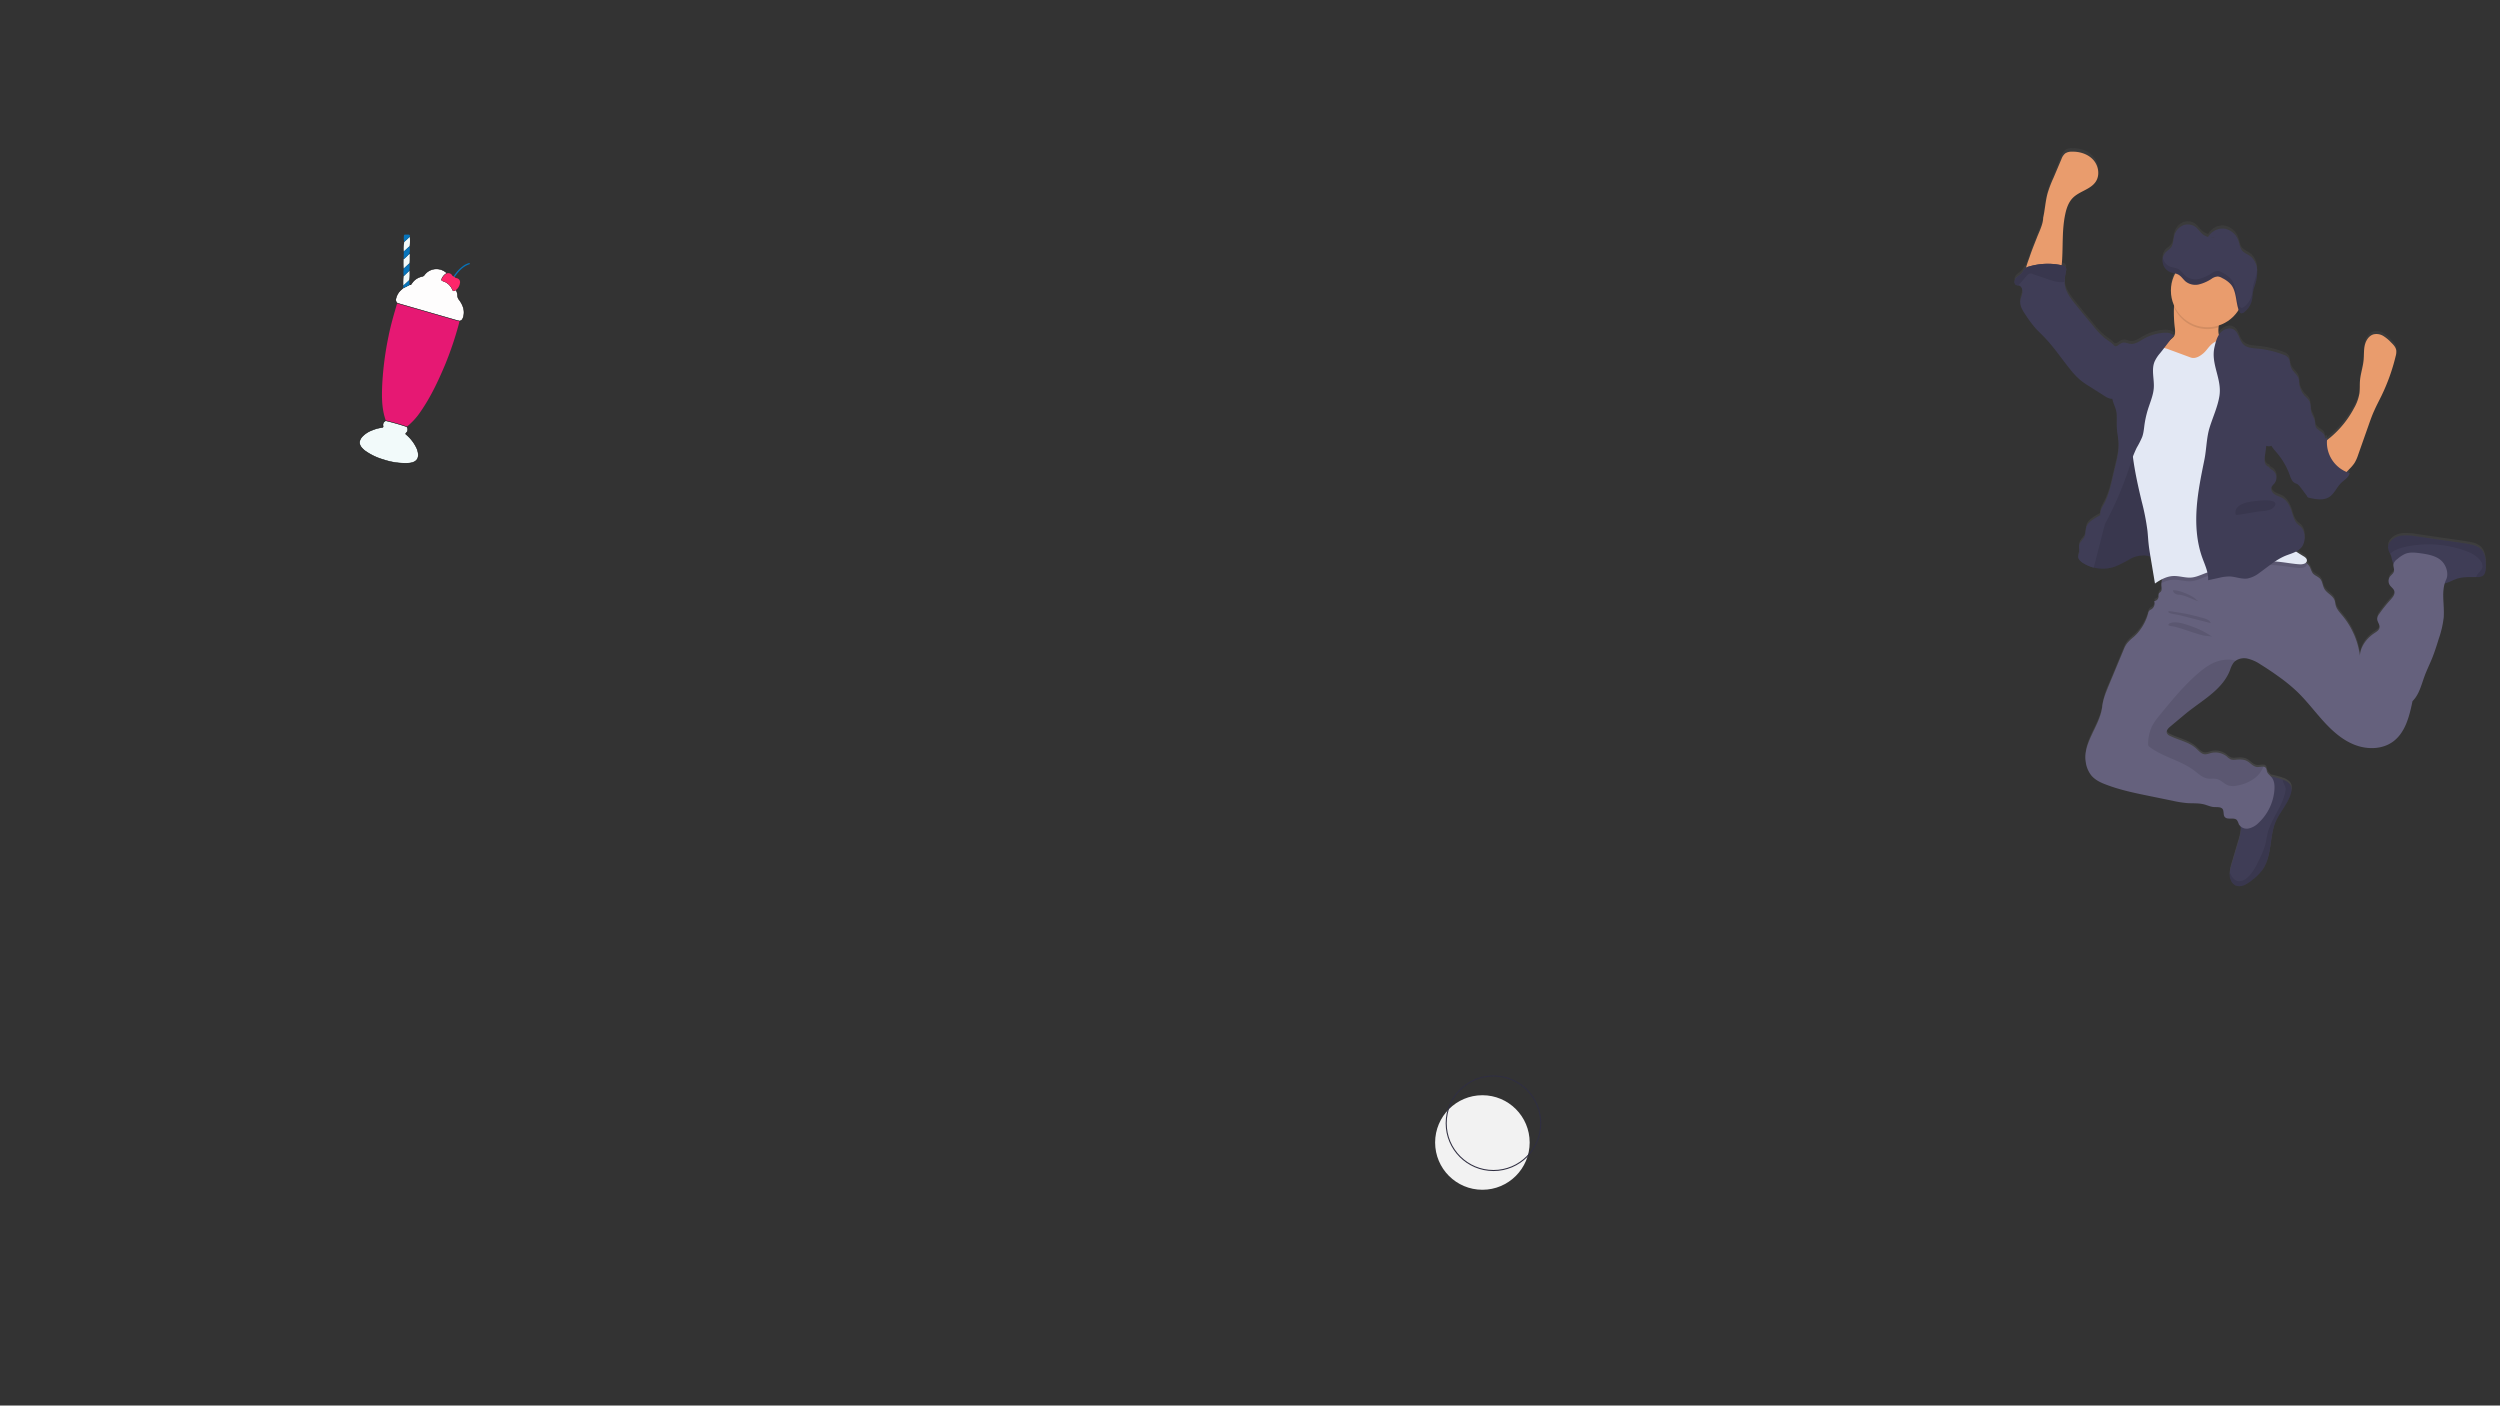 <svg id="_2" data-name="2" xmlns="http://www.w3.org/2000/svg" xmlns:xlink="http://www.w3.org/1999/xlink" viewBox="0 0 1366 768"><rect x="0" y="0" width="1366" height="768" fill="#333333" stroke="none"/><defs><style>.cls-1{fill:url(#Dégradé_sans_nom_2);}.cls-2{fill:#e99c6d;}.cls-3{fill:#3f3d56;}.cls-4{fill:#65617d;}.cls-5,.cls-7{opacity:0.1;}.cls-5{isolation:isolate;}.cls-6{fill:#e3e8f4;}.cls-8{fill:#f2f2f2;}.cls-9{fill:none;stroke:#2f2e41;stroke-width:0.58px;}.cls-11,.cls-12,.cls-9{stroke-miterlimit:10;}.cls-10{fill:#e61873;}.cls-11{fill:#fefdfd;}.cls-11,.cls-12{stroke:#000;stroke-width:0.25px;}.cls-12,.cls-14{fill:#f2fafa;}.cls-13{fill:#fd266a;}.cls-15{fill:#0674bb;}</style><linearGradient id="Dégradé_sans_nom_2" x1="1248.52" y1="191.67" x2="1248.52" y2="593.94" gradientTransform="matrix(1, 0, 0, -1, -19, 674.98)" gradientUnits="userSpaceOnUse"><stop offset="0" stop-color="gray" stop-opacity="0.25"/><stop offset="0.54" stop-color="gray" stop-opacity="0.12"/><stop offset="1" stop-color="gray" stop-opacity="0.1"/></linearGradient></defs><title>2</title><path class="cls-1" d="M1355.28,298.42a11,11,0,0,0-4.88-2.15c-1.87-.43-3.78-.7-5.68-1l-24.62-3.55a28.89,28.89,0,0,0-7.54-.4,9.55,9.55,0,0,0-6.55,3.38,5.08,5.08,0,0,0-1.14,3.21,8.45,8.45,0,0,0,1.12,3.31,11.23,11.23,0,0,1,.61,1.48c.35,1.1.42,2.28.88,3.35a3,3,0,0,0,.42.65v.18c-.27,1.37.6,2.81.21,4.15-.34,1.13-1.45,1.82-2.15,2.77a4.17,4.17,0,0,0-.1,4.62c.75,1.16,2.11,1.94,2.5,3.27.51,1.76-.87,3.44-2.1,4.79a75.52,75.52,0,0,0-6.26,7.89,4.94,4.94,0,0,0-1,2.35c-.11,1.74,1.56,3.28,1.27,5-.23,1.36-1.56,2.2-2.71,3-4.25,2.81-7.66,7.31-8,12.39a43.31,43.31,0,0,0-9.68-22c-1.43-1.73-3-3.45-3.59-5.64-.22-.87-.26-1.79-.56-2.63-1-2.66-4.18-3.79-5.57-6.24-1-1.71-1-3.93-2.24-5.43s-3.19-1.86-4.26-3.32a20.59,20.59,0,0,1-1.36-3.08,6.69,6.69,0,0,0-1.85-2.21l-.46-.34a1.57,1.57,0,0,0,.53-1.18c0-1.17-1.16-1.94-2.17-2.51q-1.95-1.12-3.81-2.37a8.92,8.92,0,0,0,3.41-2.8,9.17,9.17,0,0,0,1.3-6.05,7.59,7.59,0,0,0-1.79-4.59c-.63-.66-1.42-1.15-2.08-1.78-1.71-1.66-2.29-4.14-3-6.42-.94-3-2.41-6.14-5.15-7.74-1.32-.76-2.86-1.12-4.15-1.93s-2.37-2.35-1.92-3.82c.3-1,1.23-1.68,1.86-2.53a5.05,5.05,0,0,0-1.27-7c-.74-.47-1.65-.88-1.8-1.75a3.16,3.16,0,0,1-2.32-2.46,9.68,9.68,0,0,1,0-3.56c.26-1.85.52-3.71.77-5.56a3.62,3.62,0,0,0,2.78,0,25.93,25.93,0,0,0,3,3.92,39,39,0,0,1,7,12.14c.57,1.61,1.15,3.4,2.63,4.24.51.29,1.09.44,1.59.75a5.79,5.79,0,0,1,1.56,1.6l3.59,4.76.06.25a1.34,1.34,0,0,0,.16.39,1.31,1.31,0,0,0,.86.44c3.68.85,7.81,1.63,11-.37,2.88-1.81,4.14-5.36,6.58-7.75,1.73-1.69,4.18-3,4.67-5.37a17.77,17.77,0,0,1-1.72-.64c.5-.5,1-1.07,1.68-1.74a20.61,20.61,0,0,0,2.66-3.16,20.92,20.92,0,0,0,2-4.48q2.89-8.25,5.8-16.49c.92-2.61,1.84-5.22,3-7.75,1.2-2.74,2.62-5.38,3.93-8.07A106.61,106.61,0,0,0,1309,193a8.06,8.06,0,0,0,.31-3.2c-.28-1.73-1.59-3.08-2.84-4.32a20.9,20.9,0,0,0-4.26-3.53,7,7,0,0,0-5.34-.86c-2.56.76-4.17,3.38-4.76,6s-.37,5.34-.62,8c-.36,3.85-1.68,7.56-2,11.42-.17,2.24,0,4.5-.27,6.72a24.58,24.58,0,0,1-3,8.29,53.53,53.53,0,0,1-12.93,15.93c-.61.52-1.24,1-1.84,1.56a9.39,9.39,0,0,1,.13-1.3,7.94,7.94,0,0,0-1.27.44,3.76,3.76,0,0,0-.15-1.49c-.8-2.39-4.36-3-5-5.44a11.1,11.1,0,0,1-.17-1.82c-.21-2.13-1.66-3.93-2.16-6s-.11-4-1-5.78a16.48,16.48,0,0,0-2.66-3,11.77,11.77,0,0,1-2.53-4.77c-.13-.49-.25-1-.39-1.49a6.78,6.78,0,0,0-.36-3.28c-.91-2.27-3.26-3.72-4.11-6-.66-1.77-.37-4-1.62-5.38a5.7,5.7,0,0,0-2.37-1.42,52,52,0,0,0-14.27-3.34c-2.74-.25-5.76-.4-7.72-2.32-2.29-2.24-2.4-6.27-5.08-8-2.36-1.53-5.7-.39-7.53,1.75a9.08,9.08,0,0,0-.76,1,10.64,10.64,0,0,1-.21-4.09,9.66,9.66,0,0,1,.1-1,20,20,0,0,0,10.84-8.52v0l.12.31c.29.73.75,1.44,1.43,1.51h0a2,2,0,0,0,1.24-.45,9.92,9.92,0,0,0,1.66-1.44c.25-.27.49-.56.72-.86a12,12,0,0,0,2.22-5.31c.18-1.16.2-2.36.4-3.51a22.27,22.27,0,0,1,.73-2.66c.1-.29.2-.58.29-.87l.32-1a23.12,23.12,0,0,0,1-6.34v-1.08a10.6,10.6,0,0,0-3.36-7.45c-1.72-1.4-4-2-5.26-3.9-.82-1.29-1-2.94-1.48-4.43a10,10,0,0,0-7.86-7.08,8.72,8.72,0,0,0-6.22,1.72h0l-.14.1h0a10.06,10.06,0,0,0-2.48,2.76,8.21,8.21,0,0,1-3.52-2c-1-.93-1.77-2.1-2.78-3a7.14,7.14,0,0,0-7.12-1.5,8.49,8.49,0,0,0-5.09,5.83c-.55,2.07-.45,4.43-1.6,6.16-.89,1.33-2.35,2-3.37,3.22a5.94,5.94,0,0,0-1.26,2.67h0a7.09,7.09,0,0,0-.17,1.66h0a3.12,3.12,0,0,0,.06.74v.11a5.68,5.68,0,0,0,.17.82h0a6.93,6.93,0,0,0,1.49,2.74,6.69,6.69,0,0,0,2.41,1.73,9.76,9.76,0,0,0,1.16.37l1.19.27.42.1a20,20,0,0,0-.56,17.62,8.15,8.15,0,0,1-.1.83,69.46,69.46,0,0,0,.52,11.8c.14,1.54.22,3.26-.73,4.48a8.53,8.53,0,0,1-1.45,1.3c.54-.7,1.09-1.4,1.65-2.09-1.41-1.42-3.64-1.6-5.64-1.45a25.9,25.9,0,0,0-11,3.36c-2.24,1.28-4.54,3-7.1,2.69-1.51-.16-3-1-4.47-.6a9.12,9.12,0,0,0-2.29,1.36,3.18,3.18,0,0,1-1.88.59c-1.57-1.94-4-3.25-5.88-4.82a45.7,45.7,0,0,1-5.85-6.27c-3.24-3.9-6.47-7.82-9.65-11.77-2.68-3.32-5.43-6.92-5.9-11.17a10.64,10.64,0,0,1-.07-1.26,32.73,32.73,0,0,1,.76-6,2.93,2.93,0,0,0,0-1.44c-.3-1-1.45-1.38-2.44-1.6h0a22.38,22.38,0,0,0,.27-2.31c.56-8.6-.05-17.34,1.77-25.76.69-3.23,1.82-6.52,4.15-8.87,3.65-3.68,9.76-4.57,12.56-9,2.34-3.64,1.41-8.79-1.53-12s-7.47-4.52-11.78-4.36a6.2,6.2,0,0,0-3.43.93,7.26,7.26,0,0,0-2.08,3.15L1122,95.5a64.51,64.51,0,0,0-3.14,8.38c-1.2,4.39-1.47,9-2.42,13.42,0,3.4-2.19,7.64-3.39,10.77-1.34,3.53-2.79,7-4,10.59-.3.91-1.35,3.58-2,6a3.72,3.72,0,0,0-.68.5,17.69,17.69,0,0,0-1.42,2.11c-.91,1.21-2.39,1.85-3.39,3s-1.21,3.29.18,3.87a4.22,4.22,0,0,0,.87.19,5.07,5.07,0,0,1,.54.09c1.5.42,2.09,2.32,1.87,3.87s-1,3-1.13,4.56c-.27,2.77,1.35,5.33,2.91,7.65a65.72,65.72,0,0,0,5.34,7.2c1.41,1.57,3,3,4.42,4.52,5.41,5.55,9.71,12.06,14.57,18.09a40.65,40.65,0,0,0,5.93,6.23,46.28,46.28,0,0,0,4.49,3.08c2.78,1.78,5.57,3.54,8.36,5.31a9.25,9.25,0,0,0,3.16,1.48,4.2,4.2,0,0,0,1.12,0c0,.24.09.49.15.73.65,2.62,2.08,5,2.24,7.67s-.08,5.41.11,8.1c.18,2.5.73,5,.87,7.46.28,4.71-.88,9.38-2,14-1.69,6.75-2.71,13.66-6,19.78-.92,1.69-2,3.42-2,5.34a2.72,2.72,0,0,0,.06.7h0l-1.5.84c-.44.26-.88.51-1.28.77-1.9,1.23-3.93,2.6-4.71,4.74-.63,1.73-.34,3.72-1.1,5.39a.94.94,0,0,1-.12.22c-.8,1.56-2.39,2.72-2.75,4.43h0c-.27,1.32.25,2.7,0,4v.05a13.73,13.73,0,0,0-.54,2,2.46,2.46,0,0,0,.06.66,3.79,3.79,0,0,0,1.2,1.95,7.47,7.47,0,0,0,1.17.93c.43.28.87.54,1.32.79l.26.14c.38.2.76.38,1.15.56l.26.12c.45.19.91.37,1.37.53l.32.1c.36.12.73.23,1.1.33l.25.07.23.05,1,.21.37.07q.66.12,1.35.18h.4c.34,0,.67.05,1,.06h1.83a11.2,11.2,0,0,0,1.41-.13h.15c.42-.06.84-.13,1.26-.22l.32-.07c.39-.08.78-.18,1.17-.29l.21-.06c.47-.14.94-.3,1.4-.47a38.15,38.15,0,0,0,4.62-2.29c1-.56,2-1.12,3-1.63a23.15,23.15,0,0,1,2.28-1,12.73,12.73,0,0,1,6-1,23.84,23.84,0,0,1,3,.62,1.71,1.71,0,0,1,0,.32q1.22,7.21,2.41,14.41a28.06,28.06,0,0,1,4.14-2.49,8.85,8.85,0,0,0-.53,4c.09.94.29,2-.28,2.74-.35.47-1,.73-1.19,1.25a4.22,4.22,0,0,0-.1,1.62,2.61,2.61,0,0,1-2.38,2.43,3.8,3.8,0,0,1-1.51,4.46,5.24,5.24,0,0,0-1.16.75,3.5,3.5,0,0,0-.67,1.51,26.72,26.72,0,0,1-7.83,12.87,25.62,25.62,0,0,0-3.87,3.78,17.76,17.76,0,0,0-1.75,3.45q-4,9.79-8.12,19.58a43.43,43.43,0,0,0-3.48,11.29c-1.2,10.77-10.8,19.91-9,30.61a15.08,15.08,0,0,0,3.12,7.32c2,2.4,5,3.79,8,4.91,7.71,3,15.84,4.63,23.94,6.28l12.72,2.61a57.2,57.2,0,0,0,7.58,1.2c3.07.21,6.22-.08,9.21.7,1.85.49,3.62,1.38,5.53,1.48,1.64.09,3.66-.26,4.63,1.07s.22,3.12,1.14,4.3c1.48,1.9,5.09,0,6.7,1.79a8.1,8.1,0,0,1,1,2.2,3.93,3.93,0,0,0,1,1.26,8.25,8.25,0,0,1,.12,1.72,29.41,29.41,0,0,1-1.44,6.81q-1.8,6.09-3.59,12.19a27.73,27.73,0,0,0-1,4.4,9.93,9.93,0,0,0,0,2.18c.21,2.21,1.48,4.49,3.59,5.21a6.58,6.58,0,0,0,4.86-.6,21.12,21.12,0,0,0,4-2.7,27.55,27.55,0,0,0,5.77-5.94c5-7.48,3.38-17.59,6.89-25.86,2.33-5.53,6.87-10,8.38-15.83a6.31,6.31,0,0,0,.12-3.42c-.63-2-2.76-3.14-4.75-3.86h-.09a39.07,39.07,0,0,0-5-1.42c-.42-.09-.85-.17-1.28-.23a7.93,7.93,0,0,1-2.21-2.89,6.86,6.86,0,0,0-.47-1.72,1.79,1.79,0,0,0-1.44-.81c-1-.1-2.34.27-3.43.19-2.23-.17-3.71-2.36-5.71-3.36s-4.17-.76-6.3-.61a5.84,5.84,0,0,1-2.28-.14,8.88,8.88,0,0,1-2.4-1.66,10.06,10.06,0,0,0-8.81-1.76,9.68,9.68,0,0,1-3,.67c-1.95-.1-3.33-1.85-4.77-3.17-3.94-3.61-9.55-4.56-14.33-6.93a3.28,3.28,0,0,1-1.72-1.48c-.55-1.35.69-2.72,1.81-3.65l8.22-6.82c9-7.48,20.25-13.12,24.43-24.08a13.75,13.75,0,0,1,2-4.11,5.56,5.56,0,0,1,1.11-1,8.34,8.34,0,0,1,6.15-1.21,21.11,21.11,0,0,1,7.24,3.16c3.58,2.18,7.06,4.49,10.45,7a89.53,89.53,0,0,1,9.55,7.83c5.25,5,9.62,10.92,14.51,16.31s10.48,10.42,17.27,13,15,2.46,20.83-1.87c6.73-5,8.89-13.93,10.59-22.13,3.75-3.63,4.88-9.13,6.71-14,1.15-3.08,2.62-6,3.86-9.08,1.48-3.62,2.64-7.35,3.8-11.08a53.51,53.51,0,0,0,2.66-11.57c.48-6.24-1.19-12.86.56-18.72,2.31-.51,4.41-1.81,6.68-2.56,3.38-1.12,7-.94,10.58-.91h.23a5.46,5.46,0,0,0,3.52-.84c1.2-1,1.39-2.7,1.45-4.26C1358.39,305.19,1358.15,300.89,1355.28,298.42ZM1210.39,127.83a7.43,7.43,0,0,1-2.53.18Z"/><path class="cls-2" d="M1214.33,191.1a11,11,0,0,1-4.16,2.21l-7.09,2.54c-3.85,1.38-7.87,2.77-11.93,2.27-2.27-.28-12-1.71-13.47-3.48-2.24-2.74,5.61-6.77,8.29-9.08a11.27,11.27,0,0,0,1.68-1.48c1-1.22.87-2.93.73-4.47a69.11,69.11,0,0,1-.52-11.77,23.72,23.72,0,0,1,.4-2.79c1-4.6,5.28-2.92,8.66-1.7a67.94,67.94,0,0,1,11.75,5.09,8.49,8.49,0,0,1,2.9,2.46c1.48,2.24.89,5.18.65,8-.21,2.19-.2,4.29,1.17,5.88a15.54,15.54,0,0,1,1.89,2A3.75,3.75,0,0,1,1214.33,191.1Z"/><path class="cls-2" d="M1116.39,119c1-4.44,1.22-9,2.42-13.39a62.55,62.55,0,0,1,3.19-8.36l4.36-10.3a7.17,7.17,0,0,1,2.08-3.14,6.2,6.2,0,0,1,3.43-.93c4.31-.16,8.84,1.19,11.78,4.35s3.87,8.31,1.53,11.94c-2.8,4.36-8.91,5.25-12.56,8.93-2.33,2.34-3.46,5.61-4.15,8.84-1.82,8.4-1.21,17.12-1.77,25.7-.18,2.66-.7,5.71-3,7.1a8.78,8.78,0,0,1-4.48.87l-6.56.1c-1.1,0-5.09.69-5.82-.13-1.28-1.46,1.64-8.67,2.17-10.28,1.18-3.58,2.63-7.05,4-10.57C1114.2,126.65,1116.39,122.42,1116.39,119Z"/><path class="cls-3" d="M1251.84,433.19c-1.51,5.78-6,10.28-8.38,15.79-3.51,8.25-1.93,18.34-6.89,25.8a27.28,27.28,0,0,1-5.77,5.93,21.55,21.55,0,0,1-4,2.69,6.58,6.58,0,0,1-4.86.6c-2.11-.72-3.38-3-3.59-5.2a9.84,9.84,0,0,1,0-2.17,26.33,26.33,0,0,1,1-4.39q1.8-6.08,3.59-12.16a29.22,29.22,0,0,0,1.44-6.8c.13-2.52-1.47-5.8-.79-8.15.31-1.06,1.47-2,2-2.89a16.9,16.9,0,0,0,1.72-4.09c.82-2.79,1.38-5.77,3.1-8.12a19.3,19.3,0,0,1,3.9-3.65,10.3,10.3,0,0,1,3.72-2.09,9.16,9.16,0,0,1,4,.19,39.07,39.07,0,0,1,5,1.42h.09c2,.72,4.12,1.83,4.75,3.85A6.28,6.28,0,0,1,1251.84,433.19Z"/><path class="cls-3" d="M1358.24,310.25c-.06,1.55-.25,3.28-1.45,4.25a5.47,5.47,0,0,1-3.52.83H1353c-3.57,0-7.2-.2-10.58.91-2.57.85-4.93,2.41-7.61,2.72-3.69.42-7.16-1.6-10.43-3.36a103.75,103.75,0,0,0-9.47-4.5c-2.12-.87-6.45-1.43-7.47-3.75-.35-1.1-.64-2.21-.88-3.34a11.1,11.1,0,0,0-.61-1.47,8.45,8.45,0,0,1-1.12-3.31A5.11,5.11,0,0,1,1306,296a9.62,9.62,0,0,1,6.55-3.37,28.89,28.89,0,0,1,7.54.4l24.62,3.54c1.9.27,3.81.54,5.68,1a11.12,11.12,0,0,1,4.88,2.14C1358.15,302.18,1358.39,306.47,1358.24,310.25Z"/><path class="cls-4" d="M1336.6,316.65c-3,6.33-.84,13.82-1.38,20.82a53.57,53.57,0,0,1-2.66,11.51c-1.16,3.72-2.32,7.45-3.8,11.06-1.24,3-2.71,6-3.86,9.06-1.83,4.88-3,10.37-6.71,14-1.7,8.18-3.86,17.12-10.59,22.08-5.85,4.32-14,4.47-20.83,1.86s-12.38-7.61-17.27-13-9.26-11.24-14.5-16.26a92,92,0,0,0-9.57-7.83q-5.09-3.69-10.43-7a20.9,20.9,0,0,0-7.24-3.15,8.38,8.38,0,0,0-6.15,1.2,5.56,5.56,0,0,0-1.11,1,13.7,13.7,0,0,0-2,4.1c-4.18,10.94-15.41,16.56-24.43,24L1185.8,397c-1.12.93-2.36,2.29-1.81,3.64a3.28,3.28,0,0,0,1.72,1.48c4.78,2.36,10.39,3.31,14.33,6.91,1.44,1.32,2.82,3.06,4.77,3.16a9.68,9.68,0,0,0,3-.67,10.09,10.09,0,0,1,8.81,1.76A8.42,8.42,0,0,0,1219,415a5.84,5.84,0,0,0,2.28.14c2.13-.15,4.39-.34,6.3.61s3.48,3.19,5.71,3.35c1.09.08,2.39-.28,3.43-.18a1.81,1.81,0,0,1,1.44.8,6.86,6.86,0,0,1,.47,1.72c.41,1.41,1.79,2.27,2.69,3.43,1.38,1.78,1.58,4.2,1.44,6.45a27.54,27.54,0,0,1-8.76,18.37,10.87,10.87,0,0,1-5.39,3,5,5,0,0,1-5.34-2.37,8.1,8.1,0,0,0-1-2.2c-1.61-1.77-5.22.11-6.7-1.78-.92-1.18-.26-3.07-1.14-4.29s-3-1-4.63-1.07c-1.91-.1-3.68-1-5.53-1.47-3-.78-6.14-.49-9.21-.7a55.6,55.6,0,0,1-7.58-1.2L1174.73,435c-8.1-1.65-16.23-3.32-23.94-6.27-3-1.12-5.92-2.5-8-4.9a15,15,0,0,1-3.12-7.3c-1.81-10.67,7.79-19.79,9-30.54.43-3.92,2-7.62,3.48-11.26q4.06-9.76,8.12-19.53a17.14,17.14,0,0,1,1.75-3.44,25.09,25.09,0,0,1,3.87-3.77,26.63,26.63,0,0,0,7.83-12.84,3.5,3.5,0,0,1,.67-1.51,5.24,5.24,0,0,1,1.16-.75,3.81,3.81,0,0,0,1.51-4.45,2.61,2.61,0,0,0,2.38-2.42,4.22,4.22,0,0,1,.1-1.62c.24-.52.84-.78,1.19-1.24.57-.75.37-1.8.28-2.74a8.92,8.92,0,0,1,0-1.79,9.22,9.22,0,0,1,2.68-5.59c2.39-2.35,5.79-1.74,9.09-2.3a52.1,52.1,0,0,0,9.6-3.07,94.34,94.34,0,0,1,27.11-6.27,59.19,59.19,0,0,1,27.33,4.37,15.37,15.37,0,0,1,3.53,2,6.69,6.69,0,0,1,1.85,2.21,20,20,0,0,0,1.36,3.07c1.07,1.46,3.09,1.93,4.26,3.31s1.27,3.71,2.24,5.42c1.39,2.44,4.61,3.57,5.57,6.22.3.84.34,1.76.56,2.63.54,2.18,2.16,3.9,3.59,5.62a43.22,43.22,0,0,1,9.68,22c.32-5.07,3.73-9.56,8-12.36,1.15-.75,2.48-1.58,2.71-2.94.29-1.72-1.38-3.25-1.27-5a5,5,0,0,1,1-2.34,75.29,75.29,0,0,1,6.26-7.87c1.23-1.35,2.61-3,2.1-4.78-.39-1.33-1.75-2.11-2.5-3.27a4.16,4.16,0,0,1,.1-4.6c.7-.95,1.81-1.64,2.15-2.77.39-1.33-.48-2.77-.21-4.14a5.12,5.12,0,0,1,2.06-2.67,17.22,17.22,0,0,1,4.47-2.94c2.64-1,5.58-.63,8.38-.24,4.68.65,9.93,1.65,12.57,5.57C1337,310.31,1337.86,314,1336.6,316.65Z"/><path class="cls-5" d="M1358.24,310.25c-.06,1.55-.25,3.28-1.45,4.25a5.47,5.47,0,0,1-3.52.83H1353c.41-2.08,2.94-3.27,3.38-5.38a4.79,4.79,0,0,0-1.1-3.63c-2.14-2.89-5.58-4.49-9-5.66a59.61,59.61,0,0,0-30.06-2.25,30,30,0,0,0-7.9,2.43,26.69,26.69,0,0,0-2.4,1.7,8.45,8.45,0,0,1-1.12-3.31,5.11,5.11,0,0,1,1.14-3.2,9.62,9.62,0,0,1,6.55-3.37,28.89,28.89,0,0,1,7.54.4l24.62,3.54c1.9.27,3.81.54,5.68,1a11.12,11.12,0,0,1,4.88,2.14C1358.15,302.18,1358.39,306.47,1358.24,310.25Z"/><path class="cls-5" d="M1251.84,433.19c-1.51,5.78-6,10.28-8.38,15.79-3.51,8.25-1.93,18.34-6.89,25.8a27.28,27.28,0,0,1-5.77,5.93,21.55,21.55,0,0,1-4,2.69,6.58,6.58,0,0,1-4.86.6c-2.11-.72-3.38-3-3.59-5.2a9.84,9.84,0,0,1,0-2.17l.06.16c.87,2.1,2.29,4.3,4.53,4.67a6.15,6.15,0,0,0,4.62-1.63c3.3-2.65,5.22-6.6,7-10.41a43.19,43.19,0,0,0,3.38-8.63c.4-1.7.59-3.44,1-5.14,1.9-8.26,8.37-15,9.8-23.37a5.72,5.72,0,0,0,.08-1.75,9.08,9.08,0,0,0-.86-2.18,10.8,10.8,0,0,1-.76-2.42c2,.72,4.12,1.83,4.75,3.85A6.28,6.28,0,0,1,1251.84,433.19Z"/><path class="cls-5" d="M1236.74,418.85a14.48,14.48,0,0,1-4.51,6.16,22,22,0,0,1-9.71,4.2,9.64,9.64,0,0,1-5-.06c-2.22-.77-3.82-2.85-6.09-3.45-1.62-.44-3.36-.05-5-.29-3-.41-5.24-2.66-7.62-4.46-7.29-5.48-16.86-7.25-24.15-12.73a2.33,2.33,0,0,1-.78-.81,2.43,2.43,0,0,1-.15-1.13,23,23,0,0,1,2.19-9.61,33.31,33.31,0,0,1,4.12-5.87c6.53-8,13.09-16.06,20.91-22.81,3.28-2.83,6.86-5.47,11-6.75,2.3-.71,6.84-1.38,9.64-.18a5.56,5.56,0,0,0-1.11,1,13.7,13.7,0,0,0-2,4.1c-4.18,10.94-15.41,16.56-24.43,24L1185.8,397c-1.12.93-2.36,2.29-1.81,3.64a3.28,3.28,0,0,0,1.72,1.48c4.78,2.36,10.39,3.31,14.33,6.91,1.44,1.32,2.82,3.06,4.77,3.16a9.68,9.68,0,0,0,3-.67,10.09,10.09,0,0,1,8.81,1.76A8.42,8.42,0,0,0,1219,415a5.84,5.84,0,0,0,2.28.14c2.13-.15,4.39-.34,6.3.61s3.48,3.19,5.71,3.35C1234.4,419.11,1235.7,418.75,1236.74,418.85Z"/><path class="cls-3" d="M1144.77,283.12c-1.9,1.23-3.92,2.6-4.7,4.73-.64,1.72-.34,3.71-1.11,5.38s-2.5,2.85-2.88,4.65c-.27,1.31.26,2.69,0,4a16.62,16.62,0,0,0-.55,2.07c-.1,1.5,1.18,2.71,2.43,3.53a20.3,20.3,0,0,0,18.17,1.95,79.7,79.7,0,0,0,7.64-3.91,15.19,15.19,0,0,1,8.23-2c1.65.18,3.23.79,4.88,1a5.07,5.07,0,0,0,4.57-1.35,5.77,5.77,0,0,0,1-2.38c1.39-5.49.76-11.31-.56-16.82s-3.32-10.84-4.73-16.33c-1-4.06-1.77-8.24-3.44-12.09s-4.48-7.43-8.41-8.9a1.5,1.5,0,0,0-1-.12,1.63,1.63,0,0,0-.65.48,30.71,30.71,0,0,0-6.86,11.53c-1.57,4.79-2,9.87-3.44,14.69-.62,2-1.42,4.68-3,6.2S1146.56,282,1144.77,283.12Z"/><path class="cls-5" d="M1182.48,300.83a5.89,5.89,0,0,1-1,2.37,5.07,5.07,0,0,1-4.57,1.35c-1.64-.2-3.22-.81-4.87-1a15.11,15.11,0,0,0-8.23,2c-2.56,1.28-5,2.87-7.65,3.9a20.2,20.2,0,0,1-12.13.69,19.76,19.76,0,0,1-6-2.64c-1.26-.82-2.53-2-2.43-3.53a16.62,16.62,0,0,1,.55-2.07c.26-1.31-.26-2.69,0-4,.38-1.8,2.12-3,2.88-4.66s.47-3.65,1.1-5.38c.78-2.13,2.81-3.5,4.71-4.73s4.16-2.17,5.68-3.66a5.64,5.64,0,0,0,.59-.69,17.88,17.88,0,0,0,2.38-5.51c1.47-4.82,1.87-9.89,3.43-14.69a30.74,30.74,0,0,1,6.87-11.53,1.59,1.59,0,0,1,.64-.48,1.56,1.56,0,0,1,1,.12c3.92,1.48,6.73,5.06,8.41,8.91s2.39,8,3.44,12.08c1.4,5.49,3.41,10.82,4.73,16.33S1183.87,295.33,1182.48,300.83Z"/><path class="cls-5" d="M1212.22,178.87a20,20,0,0,1-24.36-11,23.72,23.72,0,0,1,.4-2.79c1-4.6,5.28-2.92,8.66-1.7a67.94,67.94,0,0,1,11.75,5.09,8.49,8.49,0,0,1,2.9,2.46C1213.05,173.14,1212.46,176.08,1212.22,178.87Z"/><circle class="cls-2" cx="1206.18" cy="158.8" r="20"/><path class="cls-5" d="M1260.45,308.27c0,1.66-2.25,2.19-3.92,2.1-6-.35-11.87-2-17.81-1.5-7.51.68-14.41,4.83-21.94,5.21-2.9.15-5.85-.28-8.71.25-3.7.69-7,2.94-10.77,3.26-3.27.28-6.5-.95-9.77-.82a15.72,15.72,0,0,0-6.49,1.86,9.22,9.22,0,0,1,2.68-5.59c2.39-2.35,5.79-1.74,9.09-2.3a52.1,52.1,0,0,0,9.6-3.07,94.34,94.34,0,0,1,27.11-6.27,59.19,59.19,0,0,1,27.33,4.37,15.37,15.37,0,0,1,3.53,2A1.68,1.68,0,0,1,1260.45,308.27Z"/><path class="cls-6" d="M1196.93,195.32l-8.1-3-3.42-1.25a16.45,16.45,0,0,0-4.36-1.17c-3.92-.3-7.61,2.31-9.7,5.64s-2.88,7.3-3.55,11.18q-1.38,7.93-2.34,15.94a103.88,103.88,0,0,0-1,14.53c.23,12.39,2.85,24.6,5.73,36.65a128,128,0,0,1,3.19,16.24c.24,2.26.35,4.54.59,6.8.26,2.55.68,5.08,1.1,7.6l2.41,14.37c3-2.13,6.41-4,10.1-4.11,3.27-.12,6.51,1.1,9.77.83,3.75-.32,7.07-2.57,10.77-3.26,2.86-.53,5.81-.11,8.72-.25,7.52-.38,14.43-4.53,21.93-5.21,6-.53,11.86,1.15,17.82,1.49,1.66.1,3.91-.43,3.91-2.1,0-1.16-1.16-1.93-2.17-2.5a108.56,108.56,0,0,1-13.55-9.67c-3.94-3.12-7.94-6.32-10.65-10.54-6.53-10.15-4.29-23.89-9.86-34.59-4.53-8.71,0-20.11,0-29.91,0-4.89,0-9.84-1.15-14.6a61.35,61.35,0,0,0-2.68-7.8l-3.89-9.85a1.58,1.58,0,0,0-.46-.75,1.48,1.48,0,0,0-.89-.26,9.39,9.39,0,0,0-6.46,2.06c-1.83,1.49-3,3.63-4.8,5.19C1201.92,194.76,1199.38,196.22,1196.93,195.32Z"/><path class="cls-3" d="M1210,189.65c.64-2.74,1.33-5.6,3.16-7.74s5.17-3.27,7.53-1.74c2.68,1.74,2.79,5.76,5.08,8,2,1.92,5,2.06,7.72,2.31a52.72,52.72,0,0,1,14.27,3.36,5.81,5.81,0,0,1,2.37,1.42c1.25,1.42,1,3.6,1.62,5.37.85,2.28,3.2,3.73,4.11,6,1,2.52,0,5.34-.84,7.93-1.51,4.66-2.46,9.49-3.93,14.16s-3.56,9.27-7,12.78c-1.52,1.57-3.78,3-5.78,2.08l-.77,5.54a9.63,9.63,0,0,0,0,3.55,3.16,3.16,0,0,0,2.32,2.46c.15.86,1.06,1.27,1.8,1.74a5,5,0,0,1,1.3,6.95l0,.05c-.63.85-1.56,1.52-1.86,2.53-.45,1.47.62,3,1.92,3.81s2.83,1.16,4.15,1.93c2.74,1.59,4.21,4.69,5.15,7.72.7,2.28,1.28,4.74,3,6.4.66.64,1.45,1.12,2.08,1.78a7.56,7.56,0,0,1,1.79,4.58,9.16,9.16,0,0,1-1.3,6c-2,2.87-5.73,3.71-9,5-5.31,2.18-9.68,6.08-14.36,9.4a15.29,15.29,0,0,1-6.55,3.08c-3.24.44-6.43-1-9.69-1.12a23.5,23.5,0,0,0-5.78.75l-6,1.3c.32-4.65-2.24-9.3-3.67-13.73-2.7-8.34-3.2-17.27-2.56-26s2.42-17.36,4.18-26c1.23-6,1.11-12.27,3-18.1,1.77-5.61,4.3-11,5.23-16.83C1214.18,207,1207.86,199,1210,189.65Z"/><path class="cls-3" d="M1255.49,208.13a11.06,11.06,0,0,1,1.15,3.25,11.74,11.74,0,0,0,2.53,4.76,16.86,16.86,0,0,1,2.66,3c.92,1.74.57,3.86,1,5.77.5,2.07,2,3.87,2.16,6a11.1,11.1,0,0,0,.17,1.82c.65,2.43,4.21,3,5,5.42.53,1.58-.38,3.28-.21,4.93a4.55,4.55,0,0,1,.09,1.56,3.1,3.1,0,0,1-1.14,1.46,23.07,23.07,0,0,0-6.58,11.72,66.76,66.76,0,0,0-1.51,13.52l-3.91-5.17a6.09,6.09,0,0,0-1.56-1.6c-.5-.3-1.08-.45-1.59-.74-1.48-.84-2.06-2.63-2.63-4.23a39.28,39.28,0,0,0-7-12.12c-1.59-1.86-3.44-3.75-3.79-6.18a11.62,11.62,0,0,1,.18-3.33c1-6.56,2.07-13.26,5.26-19.08,1.49-2.72,3.42-5.18,4.85-7.94C1251.58,209.11,1252.93,204.35,1255.49,208.13Z"/><path class="cls-3" d="M1156.84,214.43a4.6,4.6,0,0,1-.62,2.4,3.16,3.16,0,0,1-3.16,1,9.25,9.25,0,0,1-3.16-1.48l-8.36-5.29a47.53,47.53,0,0,1-4.49-3.08,40.07,40.07,0,0,1-5.93-6.21c-4.86-6-9.16-12.51-14.57-18-1.47-1.5-3-2.94-4.42-4.51a66.8,66.8,0,0,1-5.34-7.18c-1.56-2.31-3.18-4.87-2.91-7.63.16-1.56.91-3,1.13-4.55s-.37-3.44-1.87-3.86l-.54-.09a4.22,4.22,0,0,1-.87-.19c-1.39-.58-1.18-2.73-.18-3.86s2.48-1.76,3.39-3a17.69,17.69,0,0,1,1.42-2.11,5.41,5.41,0,0,1,2.33-1.17,36.06,36.06,0,0,1,17.75-.67c1,.22,2.14.62,2.44,1.59a2.93,2.93,0,0,1,0,1.44,31.88,31.88,0,0,0-.76,6,10.64,10.64,0,0,0,.07,1.26c.47,4.24,3.22,7.83,5.9,11.14,3.18,3.94,6.41,7.85,9.65,11.75a46.13,46.13,0,0,0,5.85,6.25c2,1.66,4.59,3,6.15,5.13,1.27,1.72.86,4.07,1,6.14A135.3,135.3,0,0,1,1156.84,214.43Z"/><path class="cls-2" d="M1283.84,256.15a21.18,21.18,0,0,0,2.66-3.17,20.84,20.84,0,0,0,2-4.47l5.8-16.45c.92-2.6,1.84-5.21,3-7.73,1.2-2.74,2.62-5.36,3.93-8.05a106.55,106.55,0,0,0,7.77-21.7,8,8,0,0,0,.31-3.19c-.28-1.72-1.59-3.07-2.84-4.3a20.9,20.9,0,0,0-4.26-3.53,7.1,7.1,0,0,0-5.34-.86c-2.56.76-4.17,3.37-4.76,6s-.37,5.32-.62,8c-.36,3.84-1.68,7.54-2,11.39-.17,2.23,0,4.49-.27,6.71a24.42,24.42,0,0,1-3,8.26A53.52,53.52,0,0,1,1273.33,239a20.77,20.77,0,0,0-3.88,3.73,12.14,12.14,0,0,0-1.87,4.66,10.71,10.71,0,0,0,.81,7.58c1.63,2.77,4.76,4,7.75,4.62C1280.14,260.4,1281.07,259,1283.84,256.15Z"/><path class="cls-3" d="M1206.3,129.82a9.34,9.34,0,0,1,9.06-4.91,10,10,0,0,1,7.86,7.06c.47,1.49.66,3.14,1.48,4.42,1.24,1.93,3.54,2.49,5.26,3.89a10.58,10.58,0,0,1,3.36,7.44,22.76,22.76,0,0,1-1.33,8.42,27.11,27.11,0,0,0-1,3.52c-.2,1.15-.22,2.34-.4,3.5a11.35,11.35,0,0,1-4.6,7.59,2,2,0,0,1-1.24.45c-.78-.08-1.26-1-1.55-1.81-1.59-4.59-1.21-10.21-4.14-13.86a14.84,14.84,0,0,0-4.76-3.55,5.89,5.89,0,0,0-2.42-.91,6.26,6.26,0,0,0-3.5,1.28,22.25,22.25,0,0,1-6.92,3.06,8.56,8.56,0,0,1-7.15-1.54c-1.38-1.15-2.39-2.86-3.92-3.75s-3.13-.83-4.64-1.45a6.87,6.87,0,0,1-3.6-9,7.21,7.21,0,0,1,.88-1.49c1-1.21,2.48-1.88,3.37-3.21,1.15-1.73,1-4.09,1.6-6.15a8.51,8.51,0,0,1,5.09-5.81,7.19,7.19,0,0,1,7.12,1.49c1,.9,1.8,2.07,2.78,3a8,8,0,0,0,7.4,2"/><path class="cls-5" d="M1222.74,277a3.88,3.88,0,0,0-1.06,4.24c.22.47,10.54-1.51,11.63-1.67,2.72-.39,7.49-.2,9.32-2.68,3.26-4.41-6.84-3.44-8.69-3.28C1230.42,274,1225.42,274.41,1222.74,277Z"/><path class="cls-3" d="M1128.86,148a31.88,31.88,0,0,0-.76,6c-3,.61-6.12-.39-9-1.39l-8.27-2.82a2.35,2.35,0,0,0-3.16.59c-1.33,1.38-3.16,4-5,5.55a4.22,4.22,0,0,1-.87-.19c-1.39-.58-1.18-2.73-.18-3.86s2.48-1.76,3.39-3a17.69,17.69,0,0,1,1.42-2.11,5.41,5.41,0,0,1,2.33-1.17,36.06,36.06,0,0,1,17.75-.67c1,.22,2.14.62,2.44,1.59A2.87,2.87,0,0,1,1128.86,148Z"/><path class="cls-5" d="M1128.86,148a31.88,31.88,0,0,0-.76,6c-3,.61-6.12-.39-9-1.39l-8.27-2.82a2.35,2.35,0,0,0-3.16.59c-1.33,1.38-3.16,4-5,5.55a4.22,4.22,0,0,1-.87-.19c-1.39-.58-1.18-2.73-.18-3.86s2.48-1.76,3.39-3a17.69,17.69,0,0,1,1.42-2.11,5.41,5.41,0,0,1,2.33-1.17,36.06,36.06,0,0,1,17.75-.67c1,.22,2.14.62,2.44,1.59A2.87,2.87,0,0,1,1128.86,148Z"/><path class="cls-5" d="M1204.51,337.87c1.44.47,3,1.17,3.49,2.62l-11.58-2.95-6-1.52c-1.06-.27-4.86-.59-5.56-1.42-1-1.22,2.55-.37,3.19-.28,1.94.28,3.88.58,5.81.93C1197.5,335.91,1201,337,1204.51,337.87Z"/><path class="cls-5" d="M1209,348.11c-1-.67-3.87-.58-5.1-.88-1.8-.43-3.57-1-5.34-1.55-3.59-1.17-7.15-2.5-10.84-3.35-.68-.16-3-.19-2.89-1.06s2.32-1.16,2.87-1.2c3.27-.24,7.35,1.3,10.39,2.39A46.31,46.31,0,0,1,1209,348.11Z"/><path class="cls-5" d="M1201.66,328.69c-3.67-1-7-3.27-10.78-3.71a4.52,4.52,0,0,1-2.75-.84,3.34,3.34,0,0,1-.89-1.61c2.53-.13,5.47,1,7.77,2a26.45,26.45,0,0,1,3.64,1.94C1199.49,327,1200.75,328.44,1201.66,328.69Z"/><path class="cls-3" d="M1271.62,239.18a17.49,17.49,0,0,0,12.26,19.33c-.49,2.37-2.94,3.68-4.67,5.37-2.44,2.38-3.7,5.92-6.58,7.72-3.21,2-7.34,1.22-11,.38a1.31,1.31,0,0,1-.86-.44,1.34,1.34,0,0,1-.16-.39c-1.21-4.44-2-9.17-.76-13.6,1-3.79,3.4-7,5.32-10.35S1267.27,240.28,1271.62,239.18Z"/><path class="cls-3" d="M1182.21,181.84a26.17,26.17,0,0,0-11,3.35c-2.24,1.29-4.54,3-7.1,2.69-1.51-.16-3-1-4.47-.6a9.12,9.12,0,0,0-2.29,1.36,2.58,2.58,0,0,1-2.52.4l-1,13.84c-.38,5.27-.75,10.64.51,15.77.65,2.61,2.08,5,2.24,7.65s-.08,5.39.11,8.08c.18,2.49.73,4.94.87,7.44.28,4.7-.88,9.35-2,13.92-1.69,6.74-2.71,13.63-6,19.74-.92,1.68-2,3.41-2,5.33a2.76,2.76,0,0,0,.06.7c-1,.55-1.93,1.06-2.78,1.61-1.9,1.23-3.93,2.6-4.71,4.73-.63,1.73-.34,3.71-1.1,5.38s-2.5,2.86-2.88,4.66c-.27,1.31.25,2.69,0,4a16.62,16.62,0,0,0-.55,2.07c-.1,1.5,1.17,2.71,2.43,3.53a19.76,19.76,0,0,0,6,2.64l6.06-23.7h0A191.44,191.44,0,0,0,1163.58,255a67.29,67.29,0,0,1,3.91-10.35,49.39,49.39,0,0,0,3-5.89c.91-2.52,1-5.25,1.44-7.9a55.23,55.23,0,0,1,2.35-9.14c1.08-3.2,2.33-6.41,2.55-9.78.33-4.82-1.42-9.9.44-14.37a19.11,19.11,0,0,1,3-4.59c2.58-3.16,4.93-6.46,7.51-9.63C1186.44,181.87,1184.21,181.7,1182.21,181.84Z"/><g class="cls-7"><path d="M1210.39,126.53l-1.25.09-.15.11A6.66,6.66,0,0,0,1210.39,126.53Z"/><path d="M1233.27,147.3a27.07,27.07,0,0,1-1.28,5.84,27.11,27.11,0,0,0-1,3.52c-.2,1.15-.22,2.34-.4,3.5a11.35,11.35,0,0,1-4.6,7.59,2,2,0,0,1-1.24.45c-.78-.08-1.26-1-1.55-1.81-1.59-4.59-1.21-10.21-4.14-13.86a14.84,14.84,0,0,0-4.76-3.55,5.89,5.89,0,0,0-2.42-.91,6.26,6.26,0,0,0-3.5,1.28,22.25,22.25,0,0,1-6.92,3.06,8.56,8.56,0,0,1-7.15-1.54c-1.38-1.15-2.39-2.86-3.92-3.75s-3.13-.83-4.64-1.45a6.81,6.81,0,0,1-3.9-4.46,2.33,2.33,0,0,1-.08-.38,7,7,0,0,0,.08,3.38,6.81,6.81,0,0,0,3.9,4.46c1.51.62,3.21.62,4.64,1.45s2.54,2.6,3.92,3.75a8.56,8.56,0,0,0,7.15,1.54,22.25,22.25,0,0,0,6.92-3.06,6.26,6.26,0,0,1,3.5-1.28,5.89,5.89,0,0,1,2.42.91,15,15,0,0,1,4.74,3.53c2.93,3.65,2.55,9.27,4.14,13.86.29.82.77,1.73,1.55,1.81a2,2,0,0,0,1.24-.45,11.35,11.35,0,0,0,4.6-7.59c.18-1.16.2-2.35.4-3.5a27.11,27.11,0,0,1,1-3.52,22.56,22.56,0,0,0,1.33-8.42A1.89,1.89,0,0,0,1233.27,147.3Z"/></g><circle class="cls-8" cx="809.98" cy="624.26" r="25.83"/><circle class="cls-9" cx="816.03" cy="613.74" r="25.83"/><path class="cls-10" d="M251.14,175.41a185.92,185.92,0,0,1-8,24c-3.74,8.87-7.82,17.56-13.33,25.5a36.71,36.71,0,0,1-7.53,8.25c-3.76-1.31-7.59-2.36-11.45-3.29-2.26-6.28-2.27-12.79-2-19.32a172.25,172.25,0,0,1,3.43-26.66c1.22-6.2,3-12.26,4.79-18.3.47.16.94.35,1.42.48l31.14,9C250.09,175.2,250.62,175.29,251.14,175.41Z"/><path class="cls-11" d="M251.14,175.41c-.52-.12-1-.21-1.56-.36l-31.14-9c-.48-.13-.95-.32-1.42-.48a2.35,2.35,0,0,1-.67-2.43,9,9,0,0,1,3.1-5l.77-.71,3.6-1.82a1.13,1.13,0,0,0,1.13-.64,8.63,8.63,0,0,1,5.75-3.91,1.87,1.87,0,0,0,1.12-.71,8.18,8.18,0,0,1,12.39-1.07,6.25,6.25,0,0,0-2.72,2.87c-.32.77-.3,1.12.62,1.42a8.09,8.09,0,0,1,5.06,4.56c.35.81.67,1,1.37.53.18-.1.38-.17.57-.26a6,6,0,0,1,.87,3.05,4,4,0,0,0,1,2.48c2,2.74,3.15,5.73,2.22,9.19C252.87,174.27,252.4,175.21,251.14,175.41Z"/><path class="cls-12" d="M210.81,229.89c3.86.93,7.69,2,11.45,3.29a2.47,2.47,0,0,1-.33,3.39c-.58.56-.06.77.26,1.06a21.93,21.93,0,0,1,5.46,7.18c.07.16.15.33.21.49,1.43,3.83,1,7.41-4.75,7.79a37.11,37.11,0,0,1-13.56-1.93,32.84,32.84,0,0,1-10.32-5A13.78,13.78,0,0,1,198,245c-2-2-2-4.2-.15-6.34a14,14,0,0,1,5.39-3.56,21,21,0,0,1,5.34-1.48c.57-.08.88-.17.73-.92A2.41,2.41,0,0,1,210.81,229.89Z"/><path class="cls-13" d="M249.11,158.48c-.19.09-.39.16-.57.26-.7.43-1,.28-1.37-.53a8.09,8.09,0,0,0-5.06-4.56c-.92-.3-.94-.65-.62-1.42a6.25,6.25,0,0,1,2.72-2.87,2.43,2.43,0,0,1,2.82,1.06,1,1,0,0,0,.82.56l.63.41c.22.52.75.48,1.17.63a2.22,2.22,0,0,1,1.64,2.8A5.73,5.73,0,0,1,249.11,158.48Z"/><path class="cls-14" d="M220.62,146.73a47.43,47.43,0,0,1-.06-5.06,34,34,0,0,0,3.07-2.93c.49.48.2,1.07.2,1.6a19.38,19.38,0,0,1-.12,3.49Z"/><path class="cls-14" d="M220.66,137.42a22.16,22.16,0,0,1,.22-5.21l3-2.78a17.51,17.51,0,0,1-.11,5.11Z"/><path class="cls-14" d="M223.7,147.93a21.88,21.88,0,0,1-.2,5.24L220.44,156a23.52,23.52,0,0,1,.2-5.17Z"/><path class="cls-15" d="M220.66,137.42l3.08-2.88a8.78,8.78,0,0,1-.11,4.2,34,34,0,0,1-3.07,2.93C220.59,140.25,220.62,138.84,220.66,137.42Z"/><path class="cls-15" d="M223.7,147.93l-3.06,2.92a11.64,11.64,0,0,1,0-4.12l3.09-2.9A20.06,20.06,0,0,1,223.7,147.93Z"/><path class="cls-15" d="M223.85,129.43l-3,2.78a10.43,10.43,0,0,1-.13-3.48c0-.4.31-.53.67-.54s1,0,1.49,0C223.85,128.15,224.17,128.54,223.85,129.43Z"/><path class="cls-15" d="M248.48,151.39l-.63-.41a20.73,20.73,0,0,1,5.33-5.75,9,9,0,0,1,2.75-1.37c.26-.07.61-.27.75.09s-.25.45-.49.54c-3.27,1.18-5.44,3.65-7.42,6.33A3.81,3.81,0,0,0,248.48,151.39Z"/><path class="cls-15" d="M220.44,156l3.06-2.85c.47.79-.05,1.72.32,2.52l-3.6,1.82C220.47,157,220.33,156.51,220.44,156Z"/></svg>